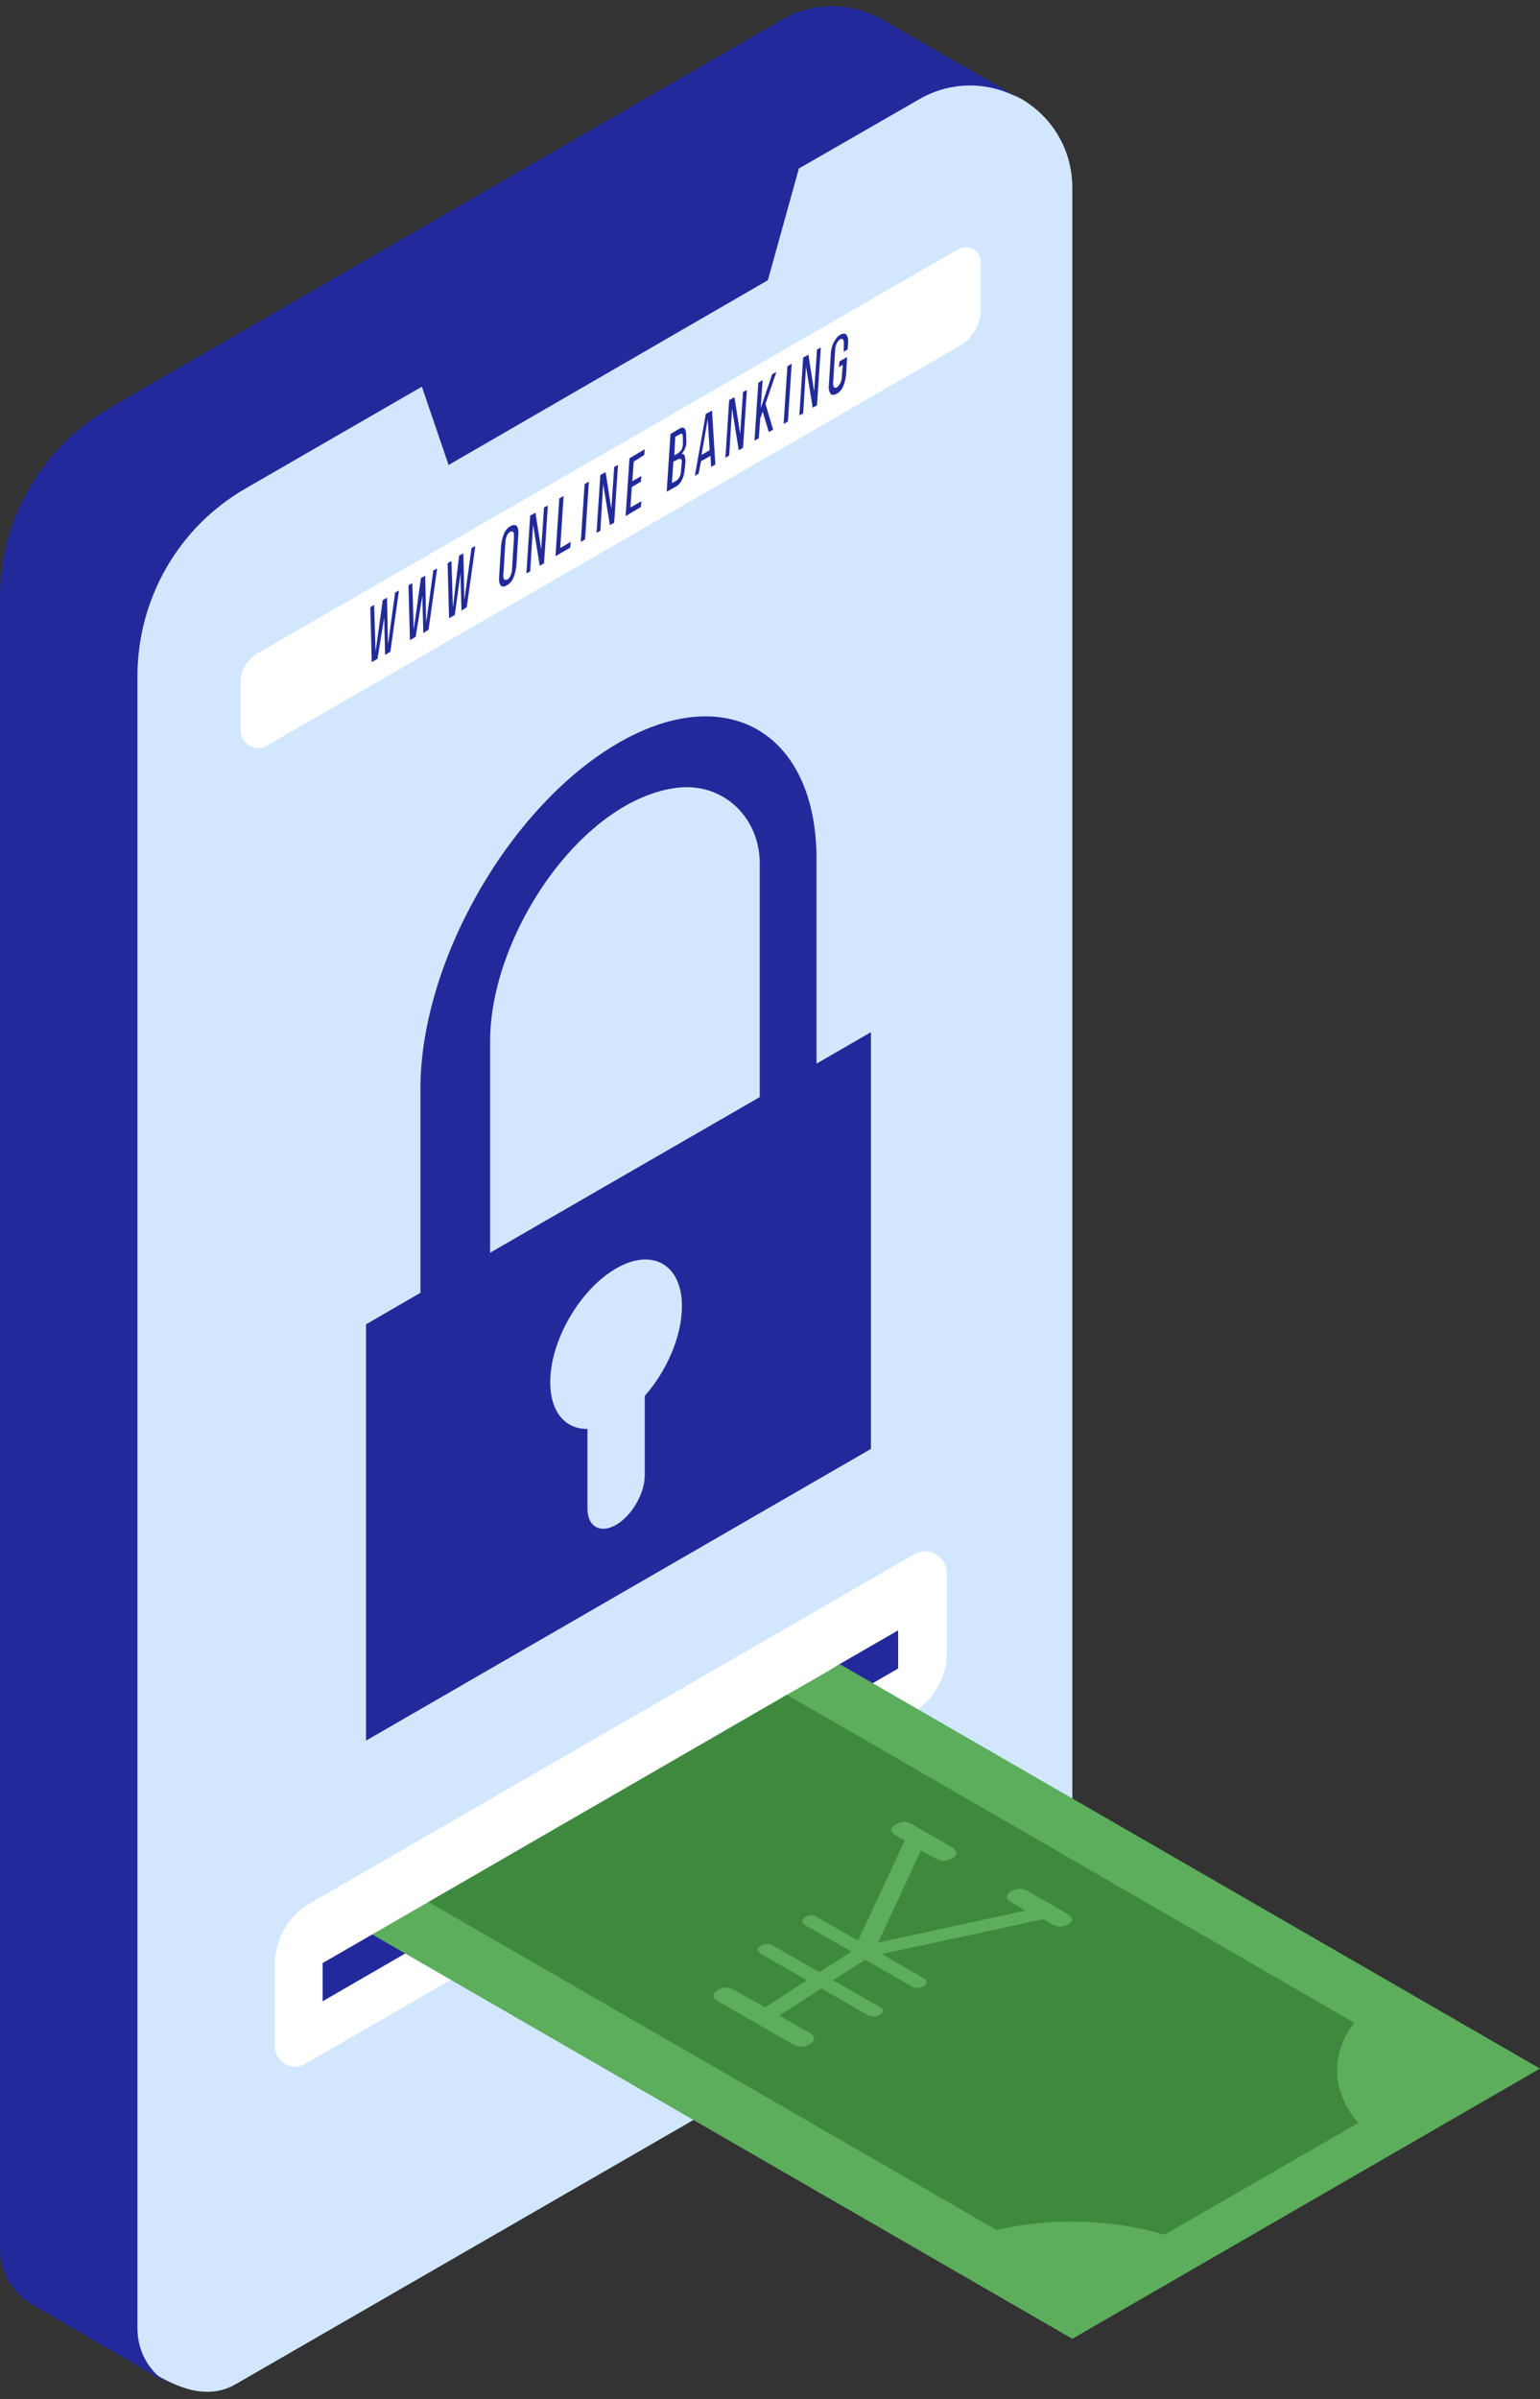 <?xml version="1.0" encoding="UTF-8" standalone="no"?><svg xmlns="http://www.w3.org/2000/svg" xmlns:xlink="http://www.w3.org/1999/xlink" fill="#000000" height="502.5" preserveAspectRatio="xMidYMid meet" version="1" viewBox="0.0 -1.3 322.7 502.5" width="322.7" zoomAndPan="magnify"><rect x="0.0" y="-1.3" width="322.7" height="502.5" fill="#333333" stroke="none"/><g id="change1_1"><path d="M224.7,38.1V376c0,12.9-6.9,24.9-18.1,31.4L49.4,498.1c-5.4,3.1-10.9,1.2-15.7-1.4 c-7.9-4.3-21.8-28.4-21.8-32.8l2.3-322.6c0-16.2,7-37.2,21.1-45.3l34.7-28.6L141.2,31l34.5-17.7c7.1-4.1,32,2.5,38.3,6.1 C220.3,23.1,224.7,29.8,224.7,38.1z" fill="#d2e7fe"/></g><g id="change2_1"><path d="M65.1,397.3l126.4-73c3.1-1.8,6.9,0.4,6.9,4v16.5c0,5.3-2.8,10.2-7.4,12.8L64,431c-2.9,1.7-6.4-0.4-6.4-3.7 v-16.9C57.5,405,60.4,400,65.1,397.3z M50.4,141.7v10c0,2.8,3.1,4.6,5.5,3.2L201,71.2c2.8-1.6,4.5-4.5,4.5-7.7v-9.9 c0-2.4-2.6-3.9-4.7-2.7L53.9,135.6C51.7,136.9,50.4,139.2,50.4,141.7z" fill="#ffffff"/></g><g id="change3_1"><path d="M214,19.5c-6.3-3.6-14.3-4.1-21.4,0l-25.2,14.5l-6.5,23.4L94,96.1l-5.6-16.4l-36.9,21.3 c-14.1,8.1-22.7,23.1-22.7,39.4v346c0,5.2,2.8,9.5,6.8,11.8L7.2,481.7c0,0,0,0,0,0c-4.2-2.3-7.2-6.6-7.2-12v-346 c0-16.2,8.7-31.2,22.7-39.4l141-81.4c7.3-4.2,15.4-3.6,21.7,0.2c0,0,0,0,0,0L214,19.5z M35.8,498.2 C35.8,498.2,35.8,498.2,35.8,498.2C35.8,498.2,35.8,498.2,35.8,498.2L35.8,498.2z M89.6,403.3L78,403.9l-10.4,6v8l120.6-69.7v-8 l-12.3,7.1L89.6,403.3z M80.5,128.1l0.2,7.8l1.1-0.7l1.8-12.8l-0.8,0.4l-1.5,10.9l-0.2-9.8l-0.9,0.5l-1.5,10.8l-0.3-9.8l-0.8,0.5 l0.3,11.5l1.2-0.7L80.5,128.1z M88.5,123.5l0.2,7.8l1.1-0.7l1.8-12.8l-0.8,0.4l-1.5,10.9l-0.2-9.8l-0.9,0.5l-1.5,10.8l-0.3-9.8 l-0.8,0.5l0.3,11.5l1.2-0.7L88.5,123.5z M96.5,118.8l0.2,7.8l1.1-0.7l1.8-12.8l-0.8,0.4l-1.5,10.9l-0.2-9.8l-0.9,0.5L94.9,126 l-0.3-9.8l-0.8,0.5l0.3,11.5l1.2-0.7L96.5,118.8z M104.9,121.3c-0.3-0.4-0.4-1-0.3-2l0.4-6.3c0.1-0.9,0.3-1.8,0.6-2.5 c0.3-0.7,0.8-1.3,1.4-1.6c0.6-0.3,1-0.3,1.3,0c0.3,0.4,0.4,1,0.3,2l-0.4,6.3c-0.1,0.9-0.3,1.8-0.6,2.5c-0.3,0.7-0.8,1.3-1.4,1.6 C105.6,121.7,105.1,121.6,104.9,121.3z M105.6,120c0.1,0.2,0.4,0.2,0.7,0.1c0.3-0.2,0.6-0.5,0.7-0.9c0.2-0.4,0.3-0.9,0.3-1.4 l0.4-6.4c0-0.6,0-0.9-0.1-1.2c-0.1-0.2-0.4-0.2-0.7-0.1c-0.3,0.2-0.6,0.5-0.7,0.9c-0.2,0.4-0.3,0.9-0.3,1.4l-0.4,6.4 C105.4,119.4,105.5,119.8,105.6,120z M113.1,117.2l0.9-0.5l0.8-12.1L114,105l-0.6,8.8l-1.2-7.7l-1.1,0.6l-0.8,12.1l0.8-0.4l0.6-9.8 L113.1,117.2z M117.2,103.1l-0.8,12.1l3.1-1.8l0.1-1.2l-2.2,1.3l0.7-10.9L117.2,103.1z M122.5,100.1l-0.8,12.1l0.9-0.5l0.8-12.1 L122.5,100.1z M127.8,108.7l0.9-0.5l0.8-12.1l-0.8,0.4l-0.6,8.8l-1.2-7.7l-1.1,0.6l-0.8,12.1l0.8-0.4l0.6-9.8L127.8,108.7z M135,94 l0.1-1.2l-3.2,1.9l-0.8,12.1l3.2-1.9l0.1-1.2l-2.3,1.3l0.3-4.3l1.9-1.1l0.1-1.2l-1.9,1.1l0.3-4.1L135,94z M143.6,92.5 c-0.2,0.5-0.4,0.9-0.8,1.3c0.4-0.1,0.6,0.1,0.7,0.5c0.1,0.4,0.2,0.9,0.1,1.5l-0.1,1c-0.1,0.9-0.2,1.7-0.6,2.4 c-0.3,0.7-0.8,1.2-1.4,1.5l-1.8,1l0.8-12.1l1.7-1c0.6-0.4,1-0.4,1.3-0.1c0.2,0.3,0.3,0.9,0.3,1.8l0,0.6 C143.9,91.4,143.8,92,143.6,92.5z M142.7,94.9c-0.2-0.2-0.4-0.1-0.8,0.1l-0.8,0.4l-0.3,4.5l0.9-0.5c0.6-0.4,1-1.1,1-2.2l0.1-1.1 C142.9,95.4,142.9,95,142.7,94.9z M143,89.7c-0.1-0.2-0.3-0.2-0.6,0l-0.9,0.5l-0.2,3.9l0.7-0.4c0.3-0.2,0.6-0.5,0.8-0.8 c0.2-0.3,0.3-0.8,0.3-1.4l0-0.7C143.1,90.3,143.1,89.9,143,89.7z M146.9,95.3l-0.5,2.6l-0.8,0.5l2.3-13l1.3-0.7l0.7,11.3l-0.9,0.5 l-0.1-2.3L146.9,95.3z M147,94l1.7-1l-0.4-6.5L147,94z M154.8,93l0.9-0.5l0.8-12.1l-0.8,0.4l-0.6,8.8l-1.2-7.7l-1.1,0.6L152,94.6 l0.8-0.5l0.6-9.8L154.8,93z M158.9,78.9l-0.8,12.1l0.9-0.5l0.3-4.1l0.5-1.5l1.3,4.3l0.9-0.5l-1.6-5.4l2.3-6.7l-0.9,0.5l-2.4,7.1 l0.4-5.9L158.9,78.9z M165,75.4l-0.8,12.1l0.9-0.5l0.8-12.1L165,75.4z M170.3,84.1l0.9-0.5l0.8-12.1l-0.8,0.4l-0.6,8.8l-1.2-7.7 l-1.1,0.6l-0.8,12.1l0.8-0.4l0.6-9.8L170.3,84.1z M176.8,72.4l0.8-0.5l0.1-1c0.1-0.9,0-1.6-0.3-2c-0.2-0.4-0.7-0.4-1.3-0.1 c-0.3,0.2-0.6,0.4-0.8,0.7c-0.2,0.3-0.4,0.6-0.6,0.9c-0.2,0.4-0.3,0.7-0.4,1.1c-0.1,0.4-0.2,0.9-0.2,1.3l-0.4,6.3 c-0.1,0.9,0,1.6,0.3,2c0.2,0.4,0.7,0.4,1.3,0.1c0.6-0.3,1.1-0.9,1.4-1.6c0.3-0.7,0.5-1.5,0.6-2.5l0.2-3.6l-1.6,0.9l-0.1,1.2l0.8-0.5 l-0.2,2.4c0,0.6-0.1,1-0.3,1.4c-0.2,0.4-0.4,0.7-0.7,0.9c-0.3,0.2-0.5,0.2-0.7-0.1c-0.1-0.2-0.2-0.6-0.1-1.2l0.4-6.4 c0-0.6,0.1-1,0.3-1.4c0.2-0.4,0.4-0.7,0.7-0.9c0.3-0.2,0.5-0.2,0.7,0.1c0.1,0.2,0.2,0.6,0.1,1.2L176.8,72.4z M182.5,302.2 L76.7,363.3v-87.2l11.4-6.6v-42.1v0c-0.3-26.5,18.2-59.3,41-72.8c22.8-13.5,41.8-2.8,42,23.7v0v43.2l11.4-6.6L182.5,302.2z M142.9,272.3c0-8.7-6.2-12.3-13.8-7.9c-7.6,4.4-13.8,15.1-13.8,23.8c0,6.3,3.2,9.9,7.8,9.8v16.7c0,3.8,2.7,5.3,6,3.4 c3.3-1.9,6-6.6,6-10.3c0,0,0,0,0,0v-16.7C139.7,285.9,142.9,278.6,142.9,272.3z M159.2,179.6c0-10-8.1-17.4-18-15.8 c-20,3.1-38.7,31.4-38.5,53.4v0v43.9l56.5-32.6v-44.6V179.6z" fill="#222a9b"/></g><g id="change4_1"><path d="M176,347.3L322.7,432l-98,56.6L78,403.9L176,347.3z" fill="#5cad5c"/></g><g id="change5_1"><path d="M283.8,422.4l-118.9-68.7l-75.1,43.4l119,68.7c11.3-2.6,24.2-2.3,35.2,1c12.7-7.3,27.2-15.7,40.6-23.4 C279,436.7,278.7,429,283.8,422.4z M224,401.7c-0.5,0.3-1.1,0.5-1.7,0.6c-0.6,0-1.3-0.2-2-0.6l-1.7-1l-33.8,7.3l8.6,5 c0.5,0.3,0.8,0.6,0.8,0.9c0,0.3-0.2,0.5-0.6,0.8c-0.4,0.3-0.8,0.4-1.3,0.4c-0.4,0-0.9-0.1-1.4-0.4l-9.6-5.5l-6.7,4.3l9.6,5.5 c0.5,0.3,0.8,0.6,0.8,0.9c0,0.3-0.2,0.5-0.6,0.8c-0.4,0.2-0.8,0.4-1.2,0.4c-0.5,0-1-0.1-1.5-0.4l-9.6-5.5l-8.8,5.7l6.3,3.6 c0.7,0.4,1,0.8,1,1.2c0,0.4-0.3,0.8-0.8,1.1c-0.5,0.3-1.1,0.5-1.7,0.6c-0.6,0-1.3-0.1-2-0.5l-15.6-9c-0.7-0.4-1-0.8-1-1.2 c0-0.4,0.3-0.8,0.8-1.1c0.5-0.3,1.1-0.5,1.7-0.6c0.6,0,1.3,0.2,2,0.6l6.3,3.6l8.8-5.7l-9.6-5.5c-0.5-0.3-0.7-0.6-0.7-0.9 c0-0.3,0.2-0.5,0.6-0.8c0.4-0.3,0.8-0.4,1.3-0.4c0.4,0,0.9,0.1,1.4,0.4l9.6,5.5l6.7-4.3l-9.6-5.5c-0.5-0.3-0.7-0.6-0.7-0.9 c0-0.3,0.2-0.5,0.6-0.8c0.4-0.2,0.8-0.4,1.2-0.4c0.5,0,0.9,0.1,1.4,0.4l8.5,4.9l9.8-21l-1.8-1c-0.7-0.4-1.1-0.8-1-1.2 c0-0.4,0.3-0.8,0.8-1.1c0.5-0.3,1.1-0.5,1.7-0.6c0.6,0,1.3,0.2,2,0.6l8.1,4.7c0.7,0.4,1,0.8,1,1.2c0,0.4-0.3,0.8-0.8,1.1 c-0.5,0.3-1.1,0.5-1.7,0.6c-0.6,0-1.3-0.2-2-0.6l-2.9-1.6l-9,19.3l30.9-6.7l-2.9-1.7c-0.7-0.4-1.1-0.8-1-1.2c0-0.4,0.3-0.8,0.8-1.1 c0.5-0.3,1.1-0.5,1.7-0.6c0.6,0,1.3,0.2,2,0.6l8,4.6c0.7,0.4,1.1,0.8,1.1,1.2C224.8,401,224.5,401.3,224,401.7z" fill="#3e893e"/></g></svg>